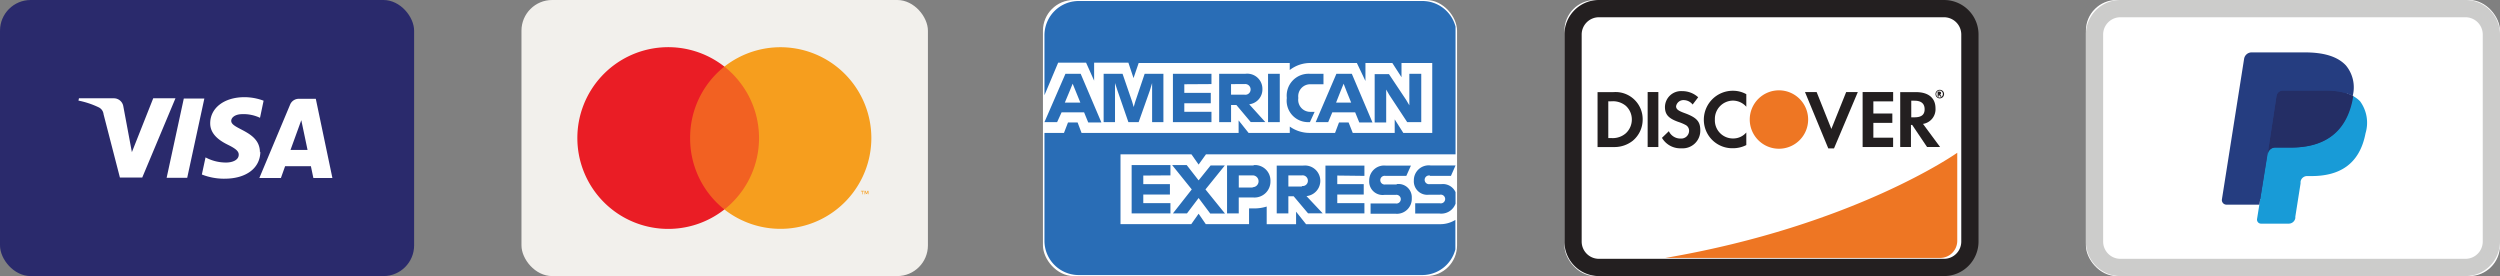 <svg xmlns="http://www.w3.org/2000/svg" width="326" height="36" viewBox="0 0 326 36">
  <rect x="0" y="0" width="326" height="36" fill="#808080" stroke="none"/>
  <g id="Group_399" data-name="Group 399" transform="translate(-1416 -9825.001)">
    <g id="visa-color_large" transform="translate(1416 9825.132)">
      <rect id="card_bg" width="54" height="36" rx="4" transform="translate(0 -0.131)" fill="#2a2a6c"/>
      <path id="visa-logo" d="M19,10.632a7.96,7.96,0,0,1-2.908-.548l.48-2.233a5.605,5.605,0,0,0,2.654.671H19.3c.795-.011,1.6-.33,1.6-1.016.011-.437-.365-.786-1.385-1.285-1-.49-2.334-1.314-2.334-2.8C17.176,1.405,19.013,0,21.643,0a7.163,7.163,0,0,1,2.5.458l-.468,2.233a5.039,5.039,0,0,0-2.144-.483c-.164,0-.329.008-.492.024-.771.1-1.117.506-1.117.86,0,.433.553.723,1.254,1.089,1.111.582,2.495,1.306,2.487,3.009l.056-.089c-.011,2.144-1.84,3.529-4.657,3.529Zm7.4-.089H23.587L27.6.972a1.214,1.214,0,0,1,1.117-.76h2.233l2.166,10.329H30.634L30.31,9H26.948L26.4,10.542ZM29.059,3,27.652,6.879h2.222ZM14.183,10.509H11.5L13.737.179h2.68L14.183,10.508ZM8.32,10.475H5.405L3.273,2.222a1.123,1.123,0,0,0-.637-.9A11.075,11.075,0,0,0,0,.446l.067-.3H4.612A1.249,1.249,0,0,1,5.852,1.2L6.968,7.169,9.75.145h2.9L8.321,10.474Z" transform="translate(10.23 12.541)" fill="#fff"/>
    </g>
    <g id="mastercard-color_large" transform="translate(1483.657 9825.132)">
      <rect id="card_bg-2" data-name="card_bg" width="53" height="36" rx="4" transform="translate(0.343 -0.131)" fill="#f2f0ec"/>
      <g id="mastercard" transform="translate(5.193 3.574)">
        <g id="Group" transform="translate(0 0)" opacity="0">
          <rect id="Rectangle" width="43.231" height="28.589" fill="#fff"/>
        </g>
        <rect id="Rectangle-2" data-name="Rectangle" width="11.402" height="18.628" transform="translate(15.914 4.981)" fill="#f26122"/>
        <path id="Path" d="M14.707,11.849a11.815,11.815,0,0,1,4.467-9.314,11.849,11.849,0,1,0,0,18.628A11.815,11.815,0,0,1,14.707,11.849Z" transform="translate(2.436 2.446)" fill="#ea1d25"/>
        <path id="Shape" d="M.559.459H.48V0H.592L.737.324.871,0H.983V.457H.9V.112l-.123.3H.693L.559.112V.458Zm-.336,0H.157V.078H0V0H.391V.078H.223V.457Z" transform="translate(39.411 21.174)" fill="#f69e1e"/>
        <path id="Path-2" data-name="Path" d="M19.164,11.841A11.849,11.849,0,0,1,0,21.155,11.849,11.849,0,0,0,1.988,4.527,11.614,11.614,0,0,0,0,2.528a11.849,11.849,0,0,1,19.164,9.314Z" transform="translate(21.61 2.453)" fill="#f69e1e"/>
      </g>
    </g>
    <g id="americanexpress-color-large" transform="translate(1552.197 9825.132)">
      <rect id="Rectangle-3" data-name="Rectangle" width="54" height="36" rx="4" transform="translate(-0.197 -0.131)" fill="#fff"/>
      <g id="amex" transform="translate(0 0)">
        <path id="Path-3" data-name="Path" d="M9.917,19.99V29.1h9.225l.96-1.362L21.04,29.1h5.64V27.048h.625a5.506,5.506,0,0,0,1.675-.246v2.3h3.831v-1.63l1.3,1.63H51.551a3.741,3.741,0,0,0,2.033-.558v3.842a4.467,4.467,0,0,1-4.344,3.35H4.467A4.467,4.467,0,0,1,0,31.27V17.2H2.546l.525-1.362H4.322L4.836,17.2H25.318v-1.63l1.3,1.63h5.372v-.826a4.467,4.467,0,0,0,2.7.826h3.205l.514-1.362h1.251L40.2,17.2h5.472V15.434L46.793,17.2h3.775V8.086H46.559V9.939L45.364,8.086H41.857v2.345L40.74,8.086H34.777A4.333,4.333,0,0,0,31.985,9V8.086h-19.7l-.67,1.966-.67-2.01H6.477v2.345L5.428,8.041H1.787L0,12.285V4.467A4.467,4.467,0,0,1,4.467,0H49.239a4.467,4.467,0,0,1,4.367,3.35V19.99H21.063l-.96,1.34-.938-1.34Z" transform="translate(0 0)" fill="#296db6"/>
        <path id="Shape-2" data-name="Shape" d="M34.579,6.357c-.053,0-.107,0-.16-.007H31.158V5.01h3.261a.569.569,0,1,0,0-1.117H32.945a1.753,1.753,0,0,1-1.966-1.854A1.944,1.944,0,0,1,33.146.074h3.272l-.6,1.34H33.1a.569.569,0,1,0,0,1.117h1.463V2.487A1.731,1.731,0,0,1,36.53,4.3a1.955,1.955,0,0,1-1.951,2.061Zm5.8-.019c-.065,0-.131,0-.2-.01H36.977V4.988H40.2a.57.57,0,1,0,0-1.117h-1.44A1.755,1.755,0,0,1,36.8,2.017,1.941,1.941,0,0,1,38.965.052h3.272l-.6,1.362H38.92l-.033-.044a.569.569,0,1,0,0,1.117h1.519a1.809,1.809,0,0,1,1.831,1.049v1.5A1.981,1.981,0,0,1,40.379,6.338Zm-28.206-.01H10.252L8.733,4.3,7.215,6.306H5.383L7.84,3.179,5.283.007h1.9L8.733,2,10.3.052h1.854L9.627,3.179l2.544,3.147Zm8.264-.021H18.918V.074h3.417A2.035,2.035,0,0,1,22.573.06,2,2,0,0,1,22.8,4.05L24.914,6.3l-1.908,0L21.129,4.073h-.693V6.306Zm0-4.96V2.8H22.2V2.732a.681.681,0,0,0,.782-.692.695.695,0,0,0-.782-.693Zm9.917,4.959H25.272V.074h5.082v1.34l-3.54-.044V2.487h3.451V3.848H26.814V4.965h3.54V6.3Zm-16.383,0h-1.53V.052h3.473V.007C15.977,0,16.031,0,16.083,0A2.022,2.022,0,0,1,18.1,2.107a2.077,2.077,0,0,1-2.077,2.128c-.052,0-.1,0-.157-.006h-1.9V6.3Zm0-4.959V2.933H15.78V2.889a.771.771,0,1,0,0-1.542ZM5.059,6.306H0V.007H5.059v1.34l-3.54.023V2.487H4.992V3.848H1.519V4.965h3.54V6.3Z" transform="translate(11.369 21.39)" fill="#296db6"/>
        <path id="Shape-3" data-name="Shape" d="M44.56,6.36h-1.5V.061h1.865l2.233,3.35.424.716V.017h1.553v6.3H47.3L44.962,2.764l-.4-.693V6.359Zm-1.786,0H41.053l-.536-1.318H37.535L37,6.315h-1.63l2.7-6.3h2.01l2.691,6.342ZM39.009,1.313h0l-.4.982-.581,1.474h1.966l-.6-1.474-.38-.982ZM7.427,6.36H5.707L5.17,5.043H2.233L1.652,6.315H0L2.736.017H4.724l2.7,6.342ZM3.675,1.313h0l-.4.982L2.658,3.769H4.68l-.6-1.474-.4-.982Zm30.7,5.007h0A2.792,2.792,0,0,1,31.6,3.21V3.122A2.847,2.847,0,0,1,34.438.011c.061,0,.122,0,.182.006h1.765V1.379H34.733l-.076,0A1.565,1.565,0,0,0,33.1,3.122V3.21a1.564,1.564,0,0,0,1.55,1.767l.081,0h.5l-.615,1.34h-.088C34.481,6.318,34.429,6.319,34.379,6.319Zm-10.044,0H22.783V.017h3.406A1.977,1.977,0,0,1,28.422,2,1.948,1.948,0,0,1,26.7,3.992l2.1,2.321-1.9,0L25.027,4.082h-.693V6.315Zm0-4.959V2.742H26.1a.691.691,0,0,0,.1.007.681.681,0,0,0,.681-.7.7.7,0,0,0-.781-.693ZM9.2,6.316H7.717V.017h2.468l1.251,3.64.2.693.2-.693L13.066.017h2.445v6.3H14.038V1.223l-.29.96L12.284,6.315h-1.34L9.515,2.183,9.2,1.223V6.315Zm21.486,0h-1.53V.017h1.53v6.3Zm-8.911,0H16.752V.017h5.026v1.34l-3.541.022V2.5h3.452V3.859H18.237V4.975h3.541V6.314Z" transform="translate(0 9.476)" fill="#296db6"/>
      </g>
    </g>
    <g id="discover-color-large" transform="translate(1619.854 9825.132)">
      <rect id="card_bg-3" data-name="card_bg" width="53" height="36" rx="4" transform="translate(0.146 -0.131)" fill="#fff"/>
      <path id="card_bg-2-2" data-name="card_bg-2" d="M49.5,36H4.5A4.505,4.505,0,0,1,0,31.5V4.5A4.5,4.5,0,0,1,4.5,0h45A4.5,4.5,0,0,1,54,4.5v27A4.505,4.505,0,0,1,49.5,36ZM4.5,2.25A2.252,2.252,0,0,0,2.25,4.5v27a2.252,2.252,0,0,0,2.25,2.25h45a2.252,2.252,0,0,0,2.25-2.25V4.5A2.252,2.252,0,0,0,49.5,2.25Z" transform="translate(0.146 -0.131)" fill="#231f20"/>
      <g id="discover" transform="translate(4.467 11.58)">
        <path id="Path-4" data-name="Path" d="M38.06,0V11.48a2.234,2.234,0,0,1-2.234,2.234H0C24.659,9.493,38.06,0,38.06,0Z" transform="translate(8.845 8.209)" fill="#ee7623"/>
        <path id="Shape-4" data-name="Shape" d="M2.219,7.175c-.058,0-.117,0-.175,0H0V.013H2.043c.1-.009.2-.013.3-.013a3.54,3.54,0,0,1,3.54,3.6A3.591,3.591,0,0,1,4.6,6.345,3.849,3.849,0,0,1,2.219,7.175ZM1.4,1.208V6h.369c.074.006.15.01.224.01a2.591,2.591,0,0,0,1.685-.624,2.434,2.434,0,0,0,.792-1.809,2.4,2.4,0,0,0-.792-1.786A2.631,2.631,0,0,0,2.014,1.2c-.083,0-.166,0-.249.012Z" transform="translate(0 0.29)" fill="#231f20"/>
        <rect id="Rectangle-4" data-name="Rectangle" width="1.396" height="7.17" transform="translate(6.533 0.291)" fill="#231f20"/>
        <path id="Path-5" data-name="Path" d="M2.959,2.874c-.838-.3-1.117-.514-1.117-.893a.972.972,0,0,1,1.039-.8A1.485,1.485,0,0,1,4,1.758L4.724.808a3.071,3.071,0,0,0-2.1-.8A2.1,2.1,0,0,0,.391,2.059c0,.994.447,1.5,1.753,1.966a5.74,5.74,0,0,1,.972.413.849.849,0,0,1,.424.737A1.027,1.027,0,0,1,2.423,6.191,1.653,1.653,0,0,1,.9,5.231L0,6.1A2.781,2.781,0,0,0,2.546,7.464,2.3,2.3,0,0,0,5,5.119C5,3.98,4.545,3.455,2.959,2.874Z" transform="translate(8.398 0.164)" fill="#231f20"/>
        <path id="Path-6" data-name="Path" d="M0,3.753A3.708,3.708,0,0,0,3.786,7.494a3.831,3.831,0,0,0,1.753-.413V5.439a2.234,2.234,0,0,1-1.686.782A2.356,2.356,0,0,1,1.441,3.741,2.379,2.379,0,0,1,3.786,1.285a2.334,2.334,0,0,1,1.753.8V.447A3.563,3.563,0,0,0,3.82,0,3.775,3.775,0,0,0,0,3.753Z" transform="translate(13.859 0.124)" fill="#231f20"/>
        <path id="Path-7" data-name="Path" d="M3.44,4.813,1.519,0H0L3.038,7.348h.748L6.891,0H5.372L3.44,4.813Z" transform="translate(27.049 0.291)" fill="#231f20"/>
        <path id="Path-8" data-name="Path" d="M0,7.17H3.976V5.952H1.4V4.02H3.875V2.8H1.4V1.217h2.58V0H0V7.17Z" transform="translate(34.565 0.291)" fill="#231f20"/>
        <path id="Shape-5" data-name="Shape" d="M1.4,7.159H0V0H2.067C3.677,0,4.6.765,4.6,2.1a1.928,1.928,0,0,1-1.63,2.043L5.2,7.156l-1.7,0L1.564,4.278H1.4V7.158ZM1.44,1.117V3.284h.413c.907,0,1.33-.334,1.33-1.05,0-.741-.447-1.117-1.33-1.117Z" transform="translate(39.467 0.303)" fill="#231f20"/>
        <path id="Path-9" data-name="Path" d="M7.616,3.808A3.808,3.808,0,1,1,3.808,0,3.808,3.808,0,0,1,7.616,3.808Z" transform="translate(19.845 0.068)" fill="#ee7623"/>
        <path id="Shape-6" data-name="Shape" d="M.145.648H0V0H.212C.365,0,.446.066.446.19A.167.167,0,0,1,.324.369L.512.646l-.167,0L.145.38V.647Z" transform="translate(44.348 0.236)" fill="#231f20"/>
        <path id="Shape-7" data-name="Shape" d="M.559,1.118A.559.559,0,0,1,0,.56.548.548,0,0,1,.536,0H.569a.547.547,0,0,1,.548.56A.558.558,0,0,1,.559,1.118ZM.536.1A.455.455,0,0,0,.223.24.45.45,0,0,0,.1.56.433.433,0,0,0,.224.874a.438.438,0,0,0,.312.132A.372.372,0,0,0,.815.883.424.424,0,0,0,.961.56.436.436,0,0,0,.536.1Z" transform="translate(44.068 0)" fill="#231f20"/>
      </g>
    </g>
    <g id="paypal-color-large" transform="translate(1688.394 9825.132)">
      <rect id="card_bg-4" data-name="card_bg" width="54" height="36" rx="4" transform="translate(-0.394 -0.131)" fill="#fff"/>
      <path id="card_bg-2-3" data-name="card_bg-2" d="M49.5,36H4.5A4.505,4.505,0,0,1,0,31.5V4.5A4.5,4.5,0,0,1,4.5,0h45A4.5,4.5,0,0,1,54,4.5v27A4.505,4.505,0,0,1,49.5,36ZM4.5,2.25A2.252,2.252,0,0,0,2.25,4.5v27a2.252,2.252,0,0,0,2.25,2.25h45a2.252,2.252,0,0,0,2.25-2.25V4.5A2.252,2.252,0,0,0,49.5,2.25Z" transform="translate(-0.394 -0.131)" fill="#cccccb"/>
      <g id="paypal" transform="translate(17.337 6.701)">
        <path id="Path-10" data-name="Path" d="M4.59,20.817l.391-2.457H0L2.859.2A.235.235,0,0,1,2.937.056.268.268,0,0,1,3.094,0h6.935c2.312,0,3.9.48,4.735,1.429a3.071,3.071,0,0,1,.748,1.418,4.936,4.936,0,0,1,0,1.954V5.36l.391.223a2.781,2.781,0,0,1,.793.592,2.892,2.892,0,0,1,.637,1.441,6.4,6.4,0,0,1-.089,2.077,7.237,7.237,0,0,1-.86,2.356,4.8,4.8,0,0,1-1.351,1.485,5.651,5.651,0,0,1-1.82.815,8.834,8.834,0,0,1-2.234.268h-.547a1.642,1.642,0,0,0-1.05.38,1.586,1.586,0,0,0-.547.983V16.2l-.681,4.333V20.7a.168.168,0,0,1,0,.089H8.086Z" transform="translate(0.788 0.759)" fill="#253d80"/>
        <path id="Path-11" data-name="Path" d="M12.48,0l-.067.413C11.5,5.1,8.359,6.734,4.361,6.734H2.329a.994.994,0,0,0-.983.838L.307,14.183l-.3,1.876a.525.525,0,0,0,.514.6H4.138A.871.871,0,0,0,5,15.925v-.179l.681-4.322V11.19a.86.86,0,0,1,.849-.737H7.12c3.5,0,6.243-1.418,7.036-5.584A4.735,4.735,0,0,0,13.441.7a3.607,3.607,0,0,0-.96-.7Z" transform="translate(4.58 5.673)" fill="#189bd7"/>
        <path id="Path-12" data-name="Path" d="M10.1.325,9.671.213,9.2.124A11.235,11.235,0,0,0,7.415,0H1.966A.8.8,0,0,0,1.6.079a.849.849,0,0,0-.48.648L0,8.064v.212a.994.994,0,0,1,.983-.838H3.015c4,0,7.136-1.63,8.052-6.321L11.134.7a5,5,0,0,0-.748-.313Z" transform="translate(6.004 4.969)" fill="#242e65"/>
        <path id="Path-13" data-name="Path" d="M7.121,5.7a.849.849,0,0,1,.48-.648.8.8,0,0,1,.369-.078h5.45a11.235,11.235,0,0,1,1.787.123l.469.089.424.112.212.067a5,5,0,0,1,.748.313,4.467,4.467,0,0,0-.893-3.987C15.05.5,13.218,0,10.828,0H3.882A.994.994,0,0,0,2.9.838L.007,19.164a.6.6,0,0,0,.592.692H4.887L6,13.033Z" transform="translate(0 0)" fill="#253d80"/>
      </g>
    </g>
  </g>
</svg>
